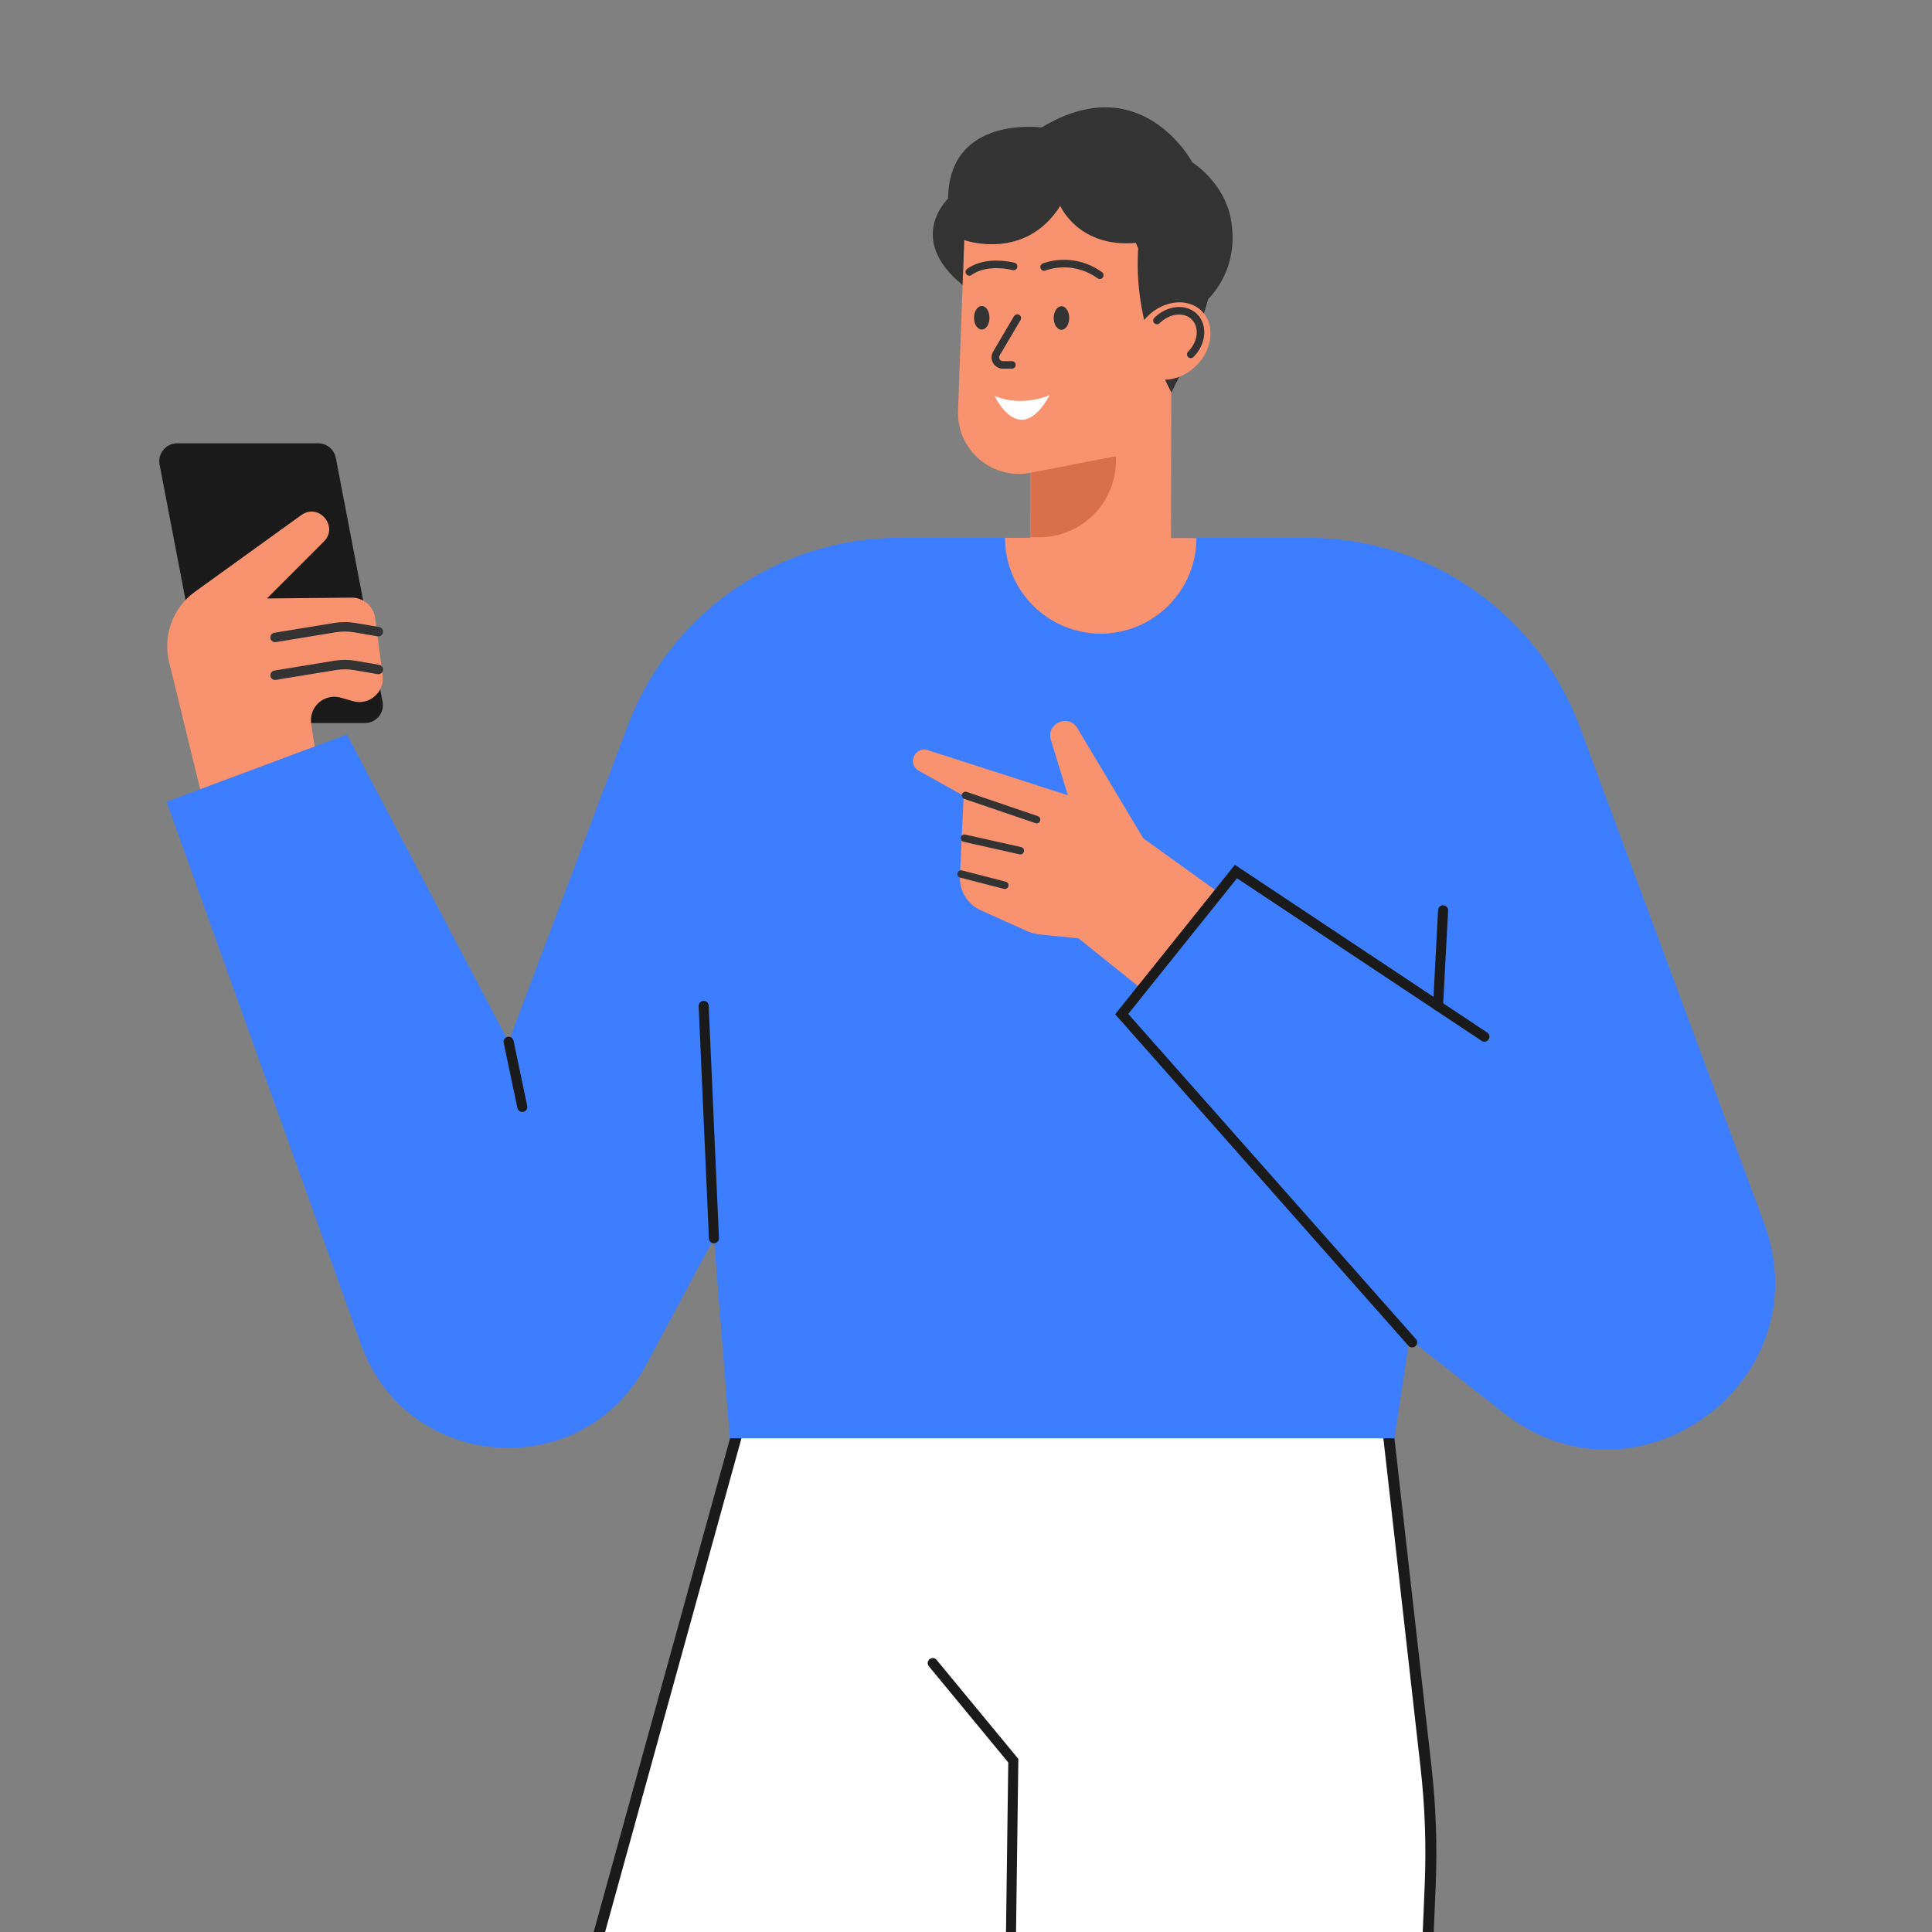<svg width="234" height="234" viewBox="0 0 234 234" fill="none" xmlns="http://www.w3.org/2000/svg">
<rect x="0" y="0" width="234" height="234" fill="#808080" stroke="none"/>
<g clip-path="url(#clip0_10353_201749)">
<path d="M27.122 87.571H44.206C45.566 87.571 46.586 86.335 46.337 85L40.673 55.452C40.474 54.432 39.586 53.694 38.541 53.694H21.458C20.098 53.694 19.078 54.93 19.327 56.265L24.991 85.813C25.19 86.833 26.077 87.571 27.122 87.571Z" fill="#1A1A1A"/>
<path d="M89.595 172.45L50.825 312.834C49.249 318.539 48.594 324.461 48.876 330.374L54.424 446.044H96.022L98.866 337.987L122.161 256.101V447.255H164.116L173.222 228.336C173.421 223.526 173.255 218.717 172.707 213.94L168.022 172.45H89.595Z" fill="white" stroke="#1A1A1A" stroke-width="1.33" stroke-miterlimit="10"/>
<path d="M38.742 94.728L24.644 97.216L20.48 80.174C19.701 76.964 20.937 73.605 23.615 71.673L36.494 62.385C38.601 60.867 41.064 63.753 39.223 65.594L32.331 72.486L42.59 72.386C44.033 72.37 45.252 73.44 45.442 74.866L46.346 81.807C46.612 83.839 44.704 85.481 42.739 84.917L41.279 84.502C40.707 84.337 40.093 84.362 39.529 84.561C38.261 85.025 37.498 86.31 37.688 87.637L38.742 94.728Z" fill="#F9926E"/>
<path d="M33.32 77.205L40.602 76.01C41.389 75.886 42.185 75.886 42.973 76.019L45.826 76.508" stroke="#333333" stroke-width="1.145" stroke-miterlimit="10" stroke-linecap="round"/>
<path d="M33.32 81.782L40.602 80.588C41.389 80.464 42.185 80.464 42.973 80.596L45.826 81.086" stroke="#333333" stroke-width="1.145" stroke-miterlimit="10" stroke-linecap="round"/>
<path d="M168.89 174.2H88.398L86.475 149.976L78.223 165.376C70.477 179.839 49.247 178.272 43.716 162.822L20.172 97.108L42.016 88.956L61.596 126.183L76.025 87.894C81.183 74.203 94.287 65.138 108.924 65.138H158.391C173.087 65.138 186.231 74.277 191.348 88.052L213.656 148.118C220.78 167.308 198.231 183.77 182.126 171.14L170.707 162.183L168.89 174.2Z" fill="#3D7EFF"/>
<path d="M174.786 110.252L174.172 121.829" stroke="#1A1A1A" stroke-width="1.216" stroke-miterlimit="10" stroke-linecap="round"/>
<path d="M86.471 149.976L85.227 121.829" stroke="#1A1A1A" stroke-width="1.216" stroke-miterlimit="10" stroke-linecap="round"/>
<path d="M61.602 126.175L63.26 134.07" stroke="#1A1A1A" stroke-width="1.216" stroke-miterlimit="10" stroke-linecap="round"/>
<path d="M112.969 201.426L122.73 213.251L122.157 256.101" stroke="#1A1A1A" stroke-width="1.216" stroke-miterlimit="10" stroke-linecap="round"/>
<path d="M137.922 119.507L147.401 107.955L138.453 101.52L130.633 113.652L137.922 119.507Z" fill="#F9926E"/>
<path d="M171.038 162.589L135.859 122.825L149.692 105.558L179.787 125.561" stroke="#1A1A1A" stroke-width="1.216" stroke-miterlimit="10" stroke-linecap="round"/>
<path d="M139.529 103.303L130.49 88.193C129.42 86.401 126.667 87.621 127.28 89.619L129.337 96.32L112.369 90.855C110.802 90.349 109.848 92.547 111.283 93.351L116.715 96.386L116.267 106.131C116.184 107.897 117.188 109.531 118.805 110.26L124.295 112.724C124.859 112.981 125.456 113.138 126.078 113.196L131.667 113.76L139.529 103.303Z" fill="#F9926E"/>
<path d="M116.938 96.337L125.554 99.272" stroke="#333333" stroke-width="0.897" stroke-miterlimit="10" stroke-linecap="round"/>
<path d="M116.812 101.52L123.58 103.037" stroke="#333333" stroke-width="0.897" stroke-miterlimit="10" stroke-linecap="round"/>
<path d="M116.398 105.857L121.706 107.225" stroke="#333333" stroke-width="0.897" stroke-miterlimit="10" stroke-linecap="round"/>
<path d="M124.831 44.165L141.864 44.19L141.823 68.232C141.815 72.934 138 76.74 133.289 76.732C128.587 76.724 124.781 72.909 124.789 68.198L124.831 44.165Z" fill="#F9926E"/>
<path d="M144.914 65.163C144.905 71.565 139.706 76.749 133.304 76.74C126.901 76.732 121.718 71.532 121.727 65.13L144.914 65.163Z" fill="#F9926E"/>
<path d="M135.163 52.906L124.821 52.89L124.805 65.072H125.858C130.991 65.08 135.154 60.925 135.163 55.792V52.906Z" fill="#D9704B"/>
<path d="M117.081 21.003L116.036 49.746C115.862 54.498 120.158 58.164 124.819 57.26L141.678 53.984L141.728 20.879L117.081 21.003Z" fill="#F9926E"/>
<path d="M126.461 32.34C126.461 32.34 129.828 30.921 133.203 33.335" stroke="#333333" stroke-width="0.916" stroke-miterlimit="10" stroke-linecap="round"/>
<path d="M122.764 32.273C122.764 32.273 119.538 31.386 117.406 32.937" stroke="#333333" stroke-width="0.916" stroke-miterlimit="10" stroke-linecap="round"/>
<path d="M119.845 38.49C119.847 37.703 119.428 37.063 118.91 37.062C118.393 37.062 117.972 37.7 117.971 38.487C117.97 39.275 118.388 39.914 118.906 39.915C119.423 39.916 119.844 39.278 119.845 38.49Z" fill="#333333"/>
<path d="M129.502 38.518C129.503 37.731 129.084 37.091 128.567 37.09C128.049 37.09 127.629 37.728 127.627 38.515C127.626 39.303 128.045 39.942 128.562 39.943C129.08 39.944 129.5 39.306 129.502 38.518Z" fill="#333333"/>
<path d="M123.211 38.526L120.681 42.822C120.325 43.427 120.764 44.198 121.469 44.198H122.555" stroke="#333333" stroke-width="0.916" stroke-miterlimit="10" stroke-linecap="round"/>
<path d="M127.136 47.856C127.136 47.856 123.803 49.382 120.469 47.947C120.469 47.947 123.463 54.515 127.136 47.856Z" fill="white"/>
<path d="M138.729 20.68C138.729 20.68 147.371 17.172 147.487 28.309C147.578 36.967 141.872 47.541 141.872 47.541C133.944 32.14 140.313 23.093 138.729 20.68Z" fill="#333333"/>
<path d="M144.902 44.282C146.907 42.283 147.203 39.33 145.564 37.685C143.924 36.041 140.97 36.328 138.966 38.326C136.961 40.325 136.665 43.278 138.304 44.922C139.944 46.567 142.898 46.28 144.902 44.282Z" fill="#F9926E"/>
<path d="M144.221 42.921C145.598 41.545 145.805 39.513 144.677 38.377C143.55 37.241 141.518 37.44 140.133 38.816" stroke="#333333" stroke-width="0.916" stroke-miterlimit="10" stroke-linecap="round"/>
<path d="M149.093 26.601C148.288 22.064 144.415 19.668 144.415 19.668C144.415 19.668 138.262 8.099 126.162 15.438C126.162 15.438 114.925 13.904 114.834 24.055C114.834 24.055 109.659 28.873 116.584 34.52L116.783 29.08C116.783 29.08 124.139 31.709 128.418 24.934C128.418 24.934 130.599 30.026 137.574 29.42C137.574 29.42 138.751 33.368 146.149 36.395C146.149 36.403 150.22 32.912 149.093 26.601Z" fill="#333333"/>
</g>
<defs>
<clipPath id="clip0_10353_201749">
<rect width="234" height="234" fill="white"/>
</clipPath>
</defs>
</svg>
